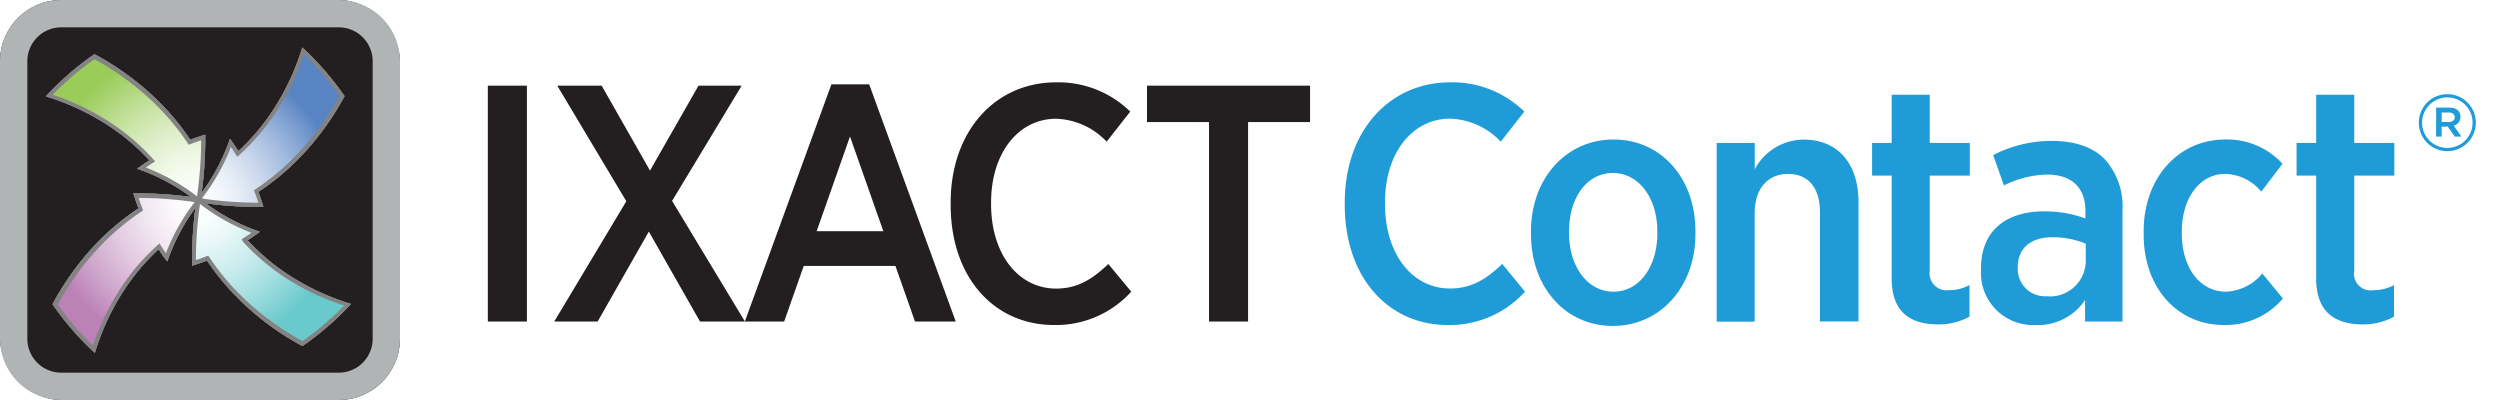 <svg id="Layer_1" data-name="Layer 1" xmlns="http://www.w3.org/2000/svg" viewBox="0 0 300 48"><defs><style>.cls-3{fill:#231f20}.cls-5{fill:#838383}.cls-6{fill:url(#radial-gradient)}.cls-7{fill:url(#radial-gradient-3)}.cls-8{fill:url(#radial-gradient-5)}.cls-9{fill:url(#radial-gradient-7)}.cls-10{fill:url(#New_Pattern_Swatch_3)}</style><radialGradient id="radial-gradient" cx="637.56" cy="387.67" r="22.69" gradientTransform="rotate(-94.39 162.388 490.326)" gradientUnits="userSpaceOnUse"><stop offset="0" stop-color="#fff"/><stop offset=".09" stop-color="#f9fafd"/><stop offset=".22" stop-color="#e7eef7"/><stop offset=".36" stop-color="#cbd8ec"/><stop offset=".52" stop-color="#a3bbde"/><stop offset=".69" stop-color="#7196cc"/><stop offset=".76" stop-color="#5984c3"/></radialGradient><radialGradient id="radial-gradient-3" cx="637.56" cy="387.67" r="22.69" gradientTransform="rotate(-94.39 162.388 490.326)" gradientUnits="userSpaceOnUse"><stop offset="0" stop-color="#fff"/><stop offset=".1" stop-color="#fbfdf9"/><stop offset=".24" stop-color="#f1f8e7"/><stop offset=".39" stop-color="#dfefcb"/><stop offset=".56" stop-color="#c7e3a3"/><stop offset=".74" stop-color="#a8d371"/><stop offset=".82" stop-color="#9acc5a"/></radialGradient><radialGradient id="radial-gradient-5" cx="637.56" cy="387.67" r="22.69" gradientTransform="rotate(-94.39 162.388 490.326)" gradientUnits="userSpaceOnUse"><stop offset="0" stop-color="#fff"/><stop offset=".12" stop-color="#fcf9fc"/><stop offset=".27" stop-color="#f2e8f2"/><stop offset=".45" stop-color="#e3cbe1"/><stop offset=".65" stop-color="#cea4cb"/><stop offset=".8" stop-color="#bc82b8"/></radialGradient><radialGradient id="radial-gradient-7" cx="637.56" cy="387.67" r="22.69" gradientTransform="rotate(-94.39 162.388 490.326)" gradientUnits="userSpaceOnUse"><stop offset="0" stop-color="#fff"/><stop offset=".1" stop-color="#f9fdfd"/><stop offset=".23" stop-color="#e7f7f7"/><stop offset=".39" stop-color="#cbeced"/><stop offset=".56" stop-color="#a3dee0"/><stop offset=".74" stop-color="#71cccf"/><stop offset=".77" stop-color="#69c9cc"/></radialGradient><pattern id="New_Pattern_Swatch_3" data-name="New Pattern Swatch 3" width="60" height="60" patternTransform="matrix(.92 0 0 .92 8.16 21.81)" patternUnits="userSpaceOnUse" viewBox="0 0 60 60"><path fill="none" d="M0 0h60v60H0z"/><path fill="#1f9cd8" d="M0 0h60v60H0z"/></pattern></defs><title>Artboard 1</title><rect class="cls-3" width="48" height="48" rx="7.35" ry="7.35"/><path d="M40.65 48H7.35A7.36 7.36 0 0 1 0 40.65V7.35A7.36 7.36 0 0 1 7.35 0h33.3A7.36 7.36 0 0 1 48 7.35v33.3A7.36 7.36 0 0 1 40.65 48zM7.35 3.28a4.07 4.07 0 0 0-4.07 4.07v33.3a4.07 4.07 0 0 0 4.07 4.07h33.3a4.07 4.07 0 0 0 4.07-4.07V7.35a4.07 4.07 0 0 0-4.07-4.07z" fill="#b1b4b5"/><path class="cls-5" d="M31.17 24.83a47.54 47.54 0 0 1-7.39-.57l-.41-.06.26-.33a24.07 24.07 0 0 0 3.81-6.76l.16-.44.27.37c.25.35.5.72.74 1.09a26.09 26.09 0 0 0 3.76-4.32 29.18 29.18 0 0 0 3.79-7.74l.12-.37.28.27a35.22 35.22 0 0 1 4.69 5.44l.09.12-.07.14a33.43 33.43 0 0 1-5.27 7.2 29.91 29.91 0 0 1-5 4.16c.19.48.36 1 .51 1.48l.1.32zm-6.89-1a48.35 48.35 0 0 0 6.73.5c-.14-.45-.3-.89-.47-1.32l-.07-.18.17-.11a28.91 28.91 0 0 0 5-4.2 32.72 32.72 0 0 0 5.09-7 34.19 34.19 0 0 0-4.26-5 29.21 29.21 0 0 1-3.73 7.5 26 26 0 0 1-4.05 4.6l-.21.19-.16-.24c-.2-.32-.4-.63-.61-.94a24.06 24.06 0 0 1-3.46 6.14z"/><path class="cls-5" d="M31.17 24.83a47.54 47.54 0 0 1-7.39-.57l-.41-.06.26-.33a24.07 24.07 0 0 0 3.81-6.76l.16-.44.27.37c.25.35.5.72.74 1.09a26.09 26.09 0 0 0 3.76-4.32 29.18 29.18 0 0 0 3.79-7.74l.12-.37.28.27a35.22 35.22 0 0 1 4.69 5.44l.09.12-.07.14a33.43 33.43 0 0 1-5.27 7.2 29.91 29.91 0 0 1-5 4.16c.19.48.36 1 .51 1.48l.1.32zm-6.89-1a48.35 48.35 0 0 0 6.73.5c-.14-.45-.3-.89-.47-1.32l-.07-.18.17-.11a28.91 28.91 0 0 0 5-4.2 32.72 32.72 0 0 0 5.09-7 34.19 34.19 0 0 0-4.26-5 29.21 29.21 0 0 1-3.73 7.5 26 26 0 0 1-4.05 4.6l-.21.19-.16-.24c-.2-.32-.4-.63-.61-.94a24.06 24.06 0 0 1-3.46 6.14z"/><path class="cls-5" d="M24 24.48l-.33-.27a23.85 23.85 0 0 0-6.77-3.81l-.43-.16.38-.27c.35-.25.71-.5 1.08-.74a26.09 26.09 0 0 0-4.32-3.76 29.18 29.18 0 0 0-7.74-3.79l-.37-.11.27-.29a35.08 35.08 0 0 1 5.44-4.69l.12-.08.14.07a33 33 0 0 1 7.2 5.24 29.52 29.52 0 0 1 4.16 4.95c.48-.18 1-.35 1.48-.51l.32-.1v.33a47.79 47.79 0 0 1-.57 7.57l-.06.42zm-6.49-4.37a24.45 24.45 0 0 1 6.13 3.45 47.19 47.19 0 0 0 .5-6.73c-.45.15-.89.3-1.31.47l-.19.07-.11-.17a29.36 29.36 0 0 0-4.2-5 33 33 0 0 0-7-5.09 34.63 34.63 0 0 0-5 4.26 29.54 29.54 0 0 1 7.5 3.73 26.33 26.33 0 0 1 4.6 4.05l.19.21-.24.16c-.32.2-.63.4-.93.62z"/><path class="cls-5" d="M24 24.48l-.33-.27a23.85 23.85 0 0 0-6.77-3.81l-.43-.16.38-.27c.35-.25.71-.5 1.08-.74a26.09 26.09 0 0 0-4.32-3.76 29.18 29.18 0 0 0-7.74-3.79l-.37-.11.27-.29a35.08 35.08 0 0 1 5.44-4.69l.12-.08.14.07a33 33 0 0 1 7.2 5.24 29.52 29.52 0 0 1 4.16 4.95c.48-.18 1-.35 1.48-.51l.32-.1v.33a47.79 47.79 0 0 1-.57 7.57l-.06.42zm-6.49-4.37a24.45 24.45 0 0 1 6.13 3.45 47.19 47.19 0 0 0 .5-6.73c-.45.15-.89.3-1.31.47l-.19.07-.11-.17a29.36 29.36 0 0 0-4.2-5 33 33 0 0 0-7-5.09 34.63 34.63 0 0 0-5 4.26 29.54 29.54 0 0 1 7.5 3.73 26.33 26.33 0 0 1 4.6 4.05l.19.21-.24.16c-.32.2-.63.4-.93.62z"/><path class="cls-5" d="M11.37 42.34l-.29-.27a35.08 35.08 0 0 1-4.69-5.44l-.08-.12.07-.14a33.34 33.34 0 0 1 5.24-7.2 29.77 29.77 0 0 1 5-4.16c-.18-.49-.35-1-.51-1.48l-.11-.32h.55a47.09 47.09 0 0 1 7.34.57l.42.06-.27.33a23.85 23.85 0 0 0-3.81 6.77l-.15.43-.3-.37c-.26-.36-.51-.72-.75-1.09a26 26 0 0 0-3.75 4.32A29 29 0 0 0 11.49 42l-.12.37zm-4.49-5.87a35.28 35.28 0 0 0 4.26 5A29.87 29.87 0 0 1 14.87 34a25.9 25.9 0 0 1 4.05-4.59l.22-.2.15.24c.2.32.41.63.62.93a24.17 24.17 0 0 1 3.46-6.13 48.61 48.61 0 0 0-6.74-.5c.15.45.3.89.47 1.32l.07.18-.16.11a28.82 28.82 0 0 0-5 4.2 33 33 0 0 0-5.09 7z"/><path class="cls-5" d="M11.37 42.34l-.29-.27a35.08 35.08 0 0 1-4.69-5.44l-.08-.12.07-.14a33.34 33.34 0 0 1 5.24-7.2 29.77 29.77 0 0 1 5-4.16c-.18-.49-.35-1-.51-1.48l-.11-.32h.55a47.09 47.09 0 0 1 7.34.57l.42.06-.27.33a23.85 23.85 0 0 0-3.81 6.77l-.15.43-.3-.37c-.26-.36-.51-.72-.75-1.09a26 26 0 0 0-3.75 4.32A29 29 0 0 0 11.49 42l-.12.37zm-4.49-5.87a35.28 35.28 0 0 0 4.26 5A29.87 29.87 0 0 1 14.87 34a25.9 25.9 0 0 1 4.05-4.59l.22-.2.15.24c.2.32.41.63.62.93a24.17 24.17 0 0 1 3.46-6.13 48.61 48.61 0 0 0-6.74-.5c.15.45.3.89.47 1.32l.07.18-.16.11a28.82 28.82 0 0 0-5 4.2 33 33 0 0 0-5.09 7z"/><path class="cls-5" d="M36.31 41.54l-.13-.08A33.07 33.07 0 0 1 29 36.22a30.34 30.34 0 0 1-4.16-4.95c-.48.18-1 .36-1.48.51l-.31.1v-.33a48.72 48.72 0 0 1 .53-7.55l.06-.42.34.27a23.79 23.79 0 0 0 6.76 3.81l.43.16-.37.27c-.35.25-.71.5-1.09.74A26.09 26.09 0 0 0 34 32.57a29.33 29.33 0 0 0 7.74 3.79l.37.11-.27.29a35.08 35.08 0 0 1-5.44 4.69l-.12.09zM25 30.67l.1.17a29.28 29.28 0 0 0 4.2 5 33 33 0 0 0 7 5.09 35.1 35.1 0 0 0 5-4.26A29.54 29.54 0 0 1 33.75 33a26.69 26.69 0 0 1-4.6-4l-.15-.29.25-.16.93-.61A24.68 24.68 0 0 1 24 24.48a46.87 46.87 0 0 0-.49 6.73c.44-.15.88-.3 1.31-.47l.19-.07z"/><path class="cls-5" d="M36.31 41.54l-.13-.08A33.07 33.07 0 0 1 29 36.22a30.34 30.34 0 0 1-4.16-4.95c-.48.18-1 .36-1.48.51l-.31.1v-.33a48.72 48.72 0 0 1 .53-7.55l.06-.42.34.27a23.79 23.79 0 0 0 6.76 3.81l.43.16-.37.27c-.35.25-.71.5-1.09.74A26.09 26.09 0 0 0 34 32.57a29.33 29.33 0 0 0 7.74 3.79l.37.11-.27.29a35.08 35.08 0 0 1-5.44 4.69l-.12.09zM25 30.67l.1.17a29.28 29.28 0 0 0 4.2 5 33 33 0 0 0 7 5.09 35.1 35.1 0 0 0 5-4.26A29.54 29.54 0 0 1 33.75 33a26.69 26.69 0 0 1-4.6-4l-.15-.29.25-.16.93-.61A24.68 24.68 0 0 1 24 24.48a46.87 46.87 0 0 0-.49 6.73c.44-.15.88-.3 1.31-.47l.19-.07z"/><path class="cls-6" d="M27.67 17.19A24.16 24.16 0 0 1 23.82 24a48.11 48.11 0 0 0 7.53.56c-.18-.56-.37-1.11-.58-1.65a28.88 28.88 0 0 0 5.08-4.23 33.28 33.28 0 0 0 5.2-7.15 34.56 34.56 0 0 0-4.66-5.4A29.21 29.21 0 0 1 32.57 14a26.56 26.56 0 0 1-4 4.56c-.29-.51-.57-.95-.9-1.37z"/><path class="cls-5" d="M31.17 24.83a47.54 47.54 0 0 1-7.39-.57l-.41-.06.26-.33a24.07 24.07 0 0 0 3.81-6.76l.16-.44.27.37c.25.35.5.72.74 1.09a26.09 26.09 0 0 0 3.76-4.32 29.18 29.18 0 0 0 3.79-7.74l.12-.37.28.27a35.22 35.22 0 0 1 4.69 5.44l.09.12-.07.14a33.43 33.43 0 0 1-5.27 7.2 29.91 29.91 0 0 1-5 4.16c.19.48.36 1 .51 1.48l.1.32zm-6.89-1a48.35 48.35 0 0 0 6.73.5c-.14-.45-.3-.89-.47-1.32l-.07-.18.17-.11a28.91 28.91 0 0 0 5-4.2 32.72 32.72 0 0 0 5.09-7 34.19 34.19 0 0 0-4.26-5 29.21 29.21 0 0 1-3.73 7.5 26 26 0 0 1-4.05 4.6l-.21.19-.16-.24c-.2-.32-.4-.63-.61-.94a24.06 24.06 0 0 1-3.46 6.14z"/><path class="cls-6" d="M27.67 17.19A24.16 24.16 0 0 1 23.82 24a48.11 48.11 0 0 0 7.53.56c-.18-.56-.37-1.11-.58-1.65a28.88 28.88 0 0 0 5.08-4.23 33.28 33.28 0 0 0 5.2-7.15 34.56 34.56 0 0 0-4.66-5.4A29.21 29.21 0 0 1 32.57 14a26.56 26.56 0 0 1-4 4.56c-.29-.51-.57-.95-.9-1.37z"/><path class="cls-5" d="M31.17 24.83a47.54 47.54 0 0 1-7.39-.57l-.41-.06.26-.33a24.07 24.07 0 0 0 3.81-6.76l.16-.44.27.37c.25.35.5.72.74 1.09a26.09 26.09 0 0 0 3.76-4.32 29.18 29.18 0 0 0 3.79-7.74l.12-.37.28.27a35.22 35.22 0 0 1 4.69 5.44l.09.12-.07.14a33.43 33.43 0 0 1-5.27 7.2 29.91 29.91 0 0 1-5 4.16c.19.48.36 1 .51 1.48l.1.32zm-6.89-1a48.35 48.35 0 0 0 6.73.5c-.14-.45-.3-.89-.47-1.32l-.07-.18.17-.11a28.91 28.91 0 0 0 5-4.2 32.72 32.72 0 0 0 5.09-7 34.19 34.19 0 0 0-4.26-5 29.21 29.21 0 0 1-3.73 7.5 26 26 0 0 1-4.05 4.6l-.21.19-.16-.24c-.2-.32-.4-.63-.61-.94a24.06 24.06 0 0 1-3.46 6.14z"/><path class="cls-7" d="M17 20.17A23.88 23.88 0 0 1 23.82 24a46.93 46.93 0 0 0 .56-7.53c-.56.18-1.11.37-1.64.58A29.39 29.39 0 0 0 18.5 12a33.28 33.28 0 0 0-7.15-5.2A34.56 34.56 0 0 0 6 11.45a29.67 29.67 0 0 1 7.8 3.82 26.18 26.18 0 0 1 4.56 4c-.51.3-.95.59-1.36.9z"/><path class="cls-5" d="M24 24.48l-.33-.27a23.85 23.85 0 0 0-6.77-3.81l-.43-.16.38-.27c.35-.25.71-.5 1.08-.74a26.09 26.09 0 0 0-4.32-3.76 29.18 29.18 0 0 0-7.74-3.79l-.37-.11.27-.29a35.08 35.08 0 0 1 5.44-4.69l.12-.08.14.07a33 33 0 0 1 7.2 5.24 29.52 29.52 0 0 1 4.16 4.95c.48-.18 1-.35 1.48-.51l.32-.1v.33a47.79 47.79 0 0 1-.57 7.57l-.06.42zm-6.49-4.37a24.45 24.45 0 0 1 6.13 3.45 47.19 47.19 0 0 0 .5-6.73c-.45.15-.89.3-1.31.47l-.19.07-.11-.17a29.36 29.36 0 0 0-4.2-5 33 33 0 0 0-7-5.09 34.63 34.63 0 0 0-5 4.26 29.54 29.54 0 0 1 7.5 3.73 26.33 26.33 0 0 1 4.6 4.05l.19.21-.24.16c-.32.2-.63.4-.93.62z"/><path class="cls-7" d="M17 20.17A23.88 23.88 0 0 1 23.82 24a46.93 46.93 0 0 0 .56-7.53c-.56.18-1.11.37-1.64.58A29.39 29.39 0 0 0 18.5 12a33.28 33.28 0 0 0-7.15-5.2A34.56 34.56 0 0 0 6 11.45a29.67 29.67 0 0 1 7.8 3.82 26.18 26.18 0 0 1 4.56 4c-.51.3-.95.59-1.36.9z"/><path class="cls-5" d="M24 24.48l-.33-.27a23.85 23.85 0 0 0-6.77-3.81l-.43-.16.38-.27c.35-.25.71-.5 1.08-.74a26.09 26.09 0 0 0-4.32-3.76 29.18 29.18 0 0 0-7.74-3.79l-.37-.11.27-.29a35.08 35.08 0 0 1 5.44-4.69l.12-.08.14.07a33 33 0 0 1 7.2 5.24 29.52 29.52 0 0 1 4.16 4.95c.48-.18 1-.35 1.48-.51l.32-.1v.33a47.79 47.79 0 0 1-.57 7.57l-.06.42zm-6.49-4.37a24.45 24.45 0 0 1 6.13 3.45 47.19 47.19 0 0 0 .5-6.73c-.45.15-.89.3-1.31.47l-.19.07-.11-.17a29.36 29.36 0 0 0-4.2-5 33 33 0 0 0-7-5.09 34.63 34.63 0 0 0-5 4.26 29.54 29.54 0 0 1 7.5 3.73 26.33 26.33 0 0 1 4.6 4.05l.19.21-.24.16c-.32.2-.63.4-.93.62z"/><path class="cls-8" d="M20 30.85A24.4 24.4 0 0 1 23.82 24a46.9 46.9 0 0 0-7.52-.56c.17.56.36 1.11.57 1.64a29.79 29.79 0 0 0-5.07 4.24 32.94 32.94 0 0 0-5.2 7.15 34 34 0 0 0 4.65 5.4 29.82 29.82 0 0 1 3.82-7.8 26.56 26.56 0 0 1 4-4.56c.3.49.6.92.93 1.34z"/><path class="cls-5" d="M11.37 42.34l-.29-.27a35.08 35.08 0 0 1-4.69-5.44l-.08-.12.07-.14a33.34 33.34 0 0 1 5.24-7.2 29.77 29.77 0 0 1 5-4.16c-.18-.49-.35-1-.51-1.48l-.11-.32h.55a47.09 47.09 0 0 1 7.34.57l.42.06-.27.33a23.85 23.85 0 0 0-3.81 6.77l-.15.43-.3-.37c-.26-.36-.51-.72-.75-1.09a26 26 0 0 0-3.75 4.32A29 29 0 0 0 11.49 42l-.12.37zm-4.49-5.87a35.28 35.28 0 0 0 4.26 5A29.87 29.87 0 0 1 14.87 34a25.9 25.9 0 0 1 4.05-4.59l.22-.2.15.24c.2.32.41.63.62.93a24.17 24.17 0 0 1 3.46-6.13 48.61 48.61 0 0 0-6.74-.5c.15.45.3.89.47 1.32l.07.18-.16.11a28.82 28.82 0 0 0-5 4.2 33 33 0 0 0-5.09 7z"/><path class="cls-8" d="M20 30.85A24.4 24.4 0 0 1 23.82 24a46.9 46.9 0 0 0-7.52-.56c.17.56.36 1.11.57 1.64a29.79 29.79 0 0 0-5.07 4.24 32.94 32.94 0 0 0-5.2 7.15 34 34 0 0 0 4.65 5.4 29.82 29.82 0 0 1 3.82-7.8 26.56 26.56 0 0 1 4-4.56c.3.49.6.92.93 1.34z"/><path class="cls-5" d="M11.37 42.34l-.29-.27a35.08 35.08 0 0 1-4.69-5.44l-.08-.12.07-.14a33.34 33.34 0 0 1 5.24-7.2 29.77 29.77 0 0 1 5-4.16c-.18-.49-.35-1-.51-1.48l-.11-.32h.55a47.09 47.09 0 0 1 7.34.57l.42.06-.27.33a23.85 23.85 0 0 0-3.81 6.77l-.15.43-.3-.37c-.26-.36-.51-.72-.75-1.09a26 26 0 0 0-3.75 4.32A29 29 0 0 0 11.49 42l-.12.37zm-4.49-5.87a35.28 35.28 0 0 0 4.26 5A29.87 29.87 0 0 1 14.87 34a25.9 25.9 0 0 1 4.05-4.59l.22-.2.15.24c.2.32.41.63.62.93a24.17 24.17 0 0 1 3.46-6.13 48.61 48.61 0 0 0-6.74-.5c.15.45.3.89.47 1.32l.07.18-.16.11a28.82 28.82 0 0 0-5 4.2 33 33 0 0 0-5.09 7z"/><path class="cls-9" d="M30.66 27.87A24.08 24.08 0 0 1 23.82 24a48.11 48.11 0 0 0-.56 7.53c.56-.18 1.11-.37 1.65-.58a29.33 29.33 0 0 0 4.23 5.08 33.28 33.28 0 0 0 7.15 5.2 34.11 34.11 0 0 0 5.4-4.66 29.51 29.51 0 0 1-7.8-3.82 26.11 26.11 0 0 1-4.55-4c.45-.28.89-.57 1.32-.88z"/><path class="cls-5" d="M36.31 41.54l-.13-.08A33.07 33.07 0 0 1 29 36.22a30.34 30.34 0 0 1-4.16-4.95c-.48.18-1 .36-1.48.51l-.31.1v-.33a48.72 48.72 0 0 1 .53-7.55l.06-.42.34.27a23.79 23.79 0 0 0 6.76 3.81l.43.16-.37.27c-.35.25-.71.5-1.09.74A26.09 26.09 0 0 0 34 32.57a29.33 29.33 0 0 0 7.74 3.79l.37.11-.27.29a35.08 35.08 0 0 1-5.44 4.69l-.12.09zM25 30.67l.1.17a29.28 29.28 0 0 0 4.2 5 33 33 0 0 0 7 5.09 35.1 35.1 0 0 0 5-4.26A29.54 29.54 0 0 1 33.75 33a26.69 26.69 0 0 1-4.6-4l-.15-.29.25-.16.93-.61A24.68 24.68 0 0 1 24 24.48a46.87 46.87 0 0 0-.49 6.73c.44-.15.88-.3 1.31-.47l.19-.07z"/><path class="cls-9" d="M30.66 27.87A24.08 24.08 0 0 1 23.82 24a48.11 48.11 0 0 0-.56 7.53c.56-.18 1.11-.37 1.65-.58a29.33 29.33 0 0 0 4.23 5.08 33.28 33.28 0 0 0 7.15 5.2 34.11 34.11 0 0 0 5.4-4.66 29.51 29.51 0 0 1-7.8-3.82 26.11 26.11 0 0 1-4.55-4c.45-.28.89-.57 1.32-.88z"/><path class="cls-5" d="M36.31 41.54l-.13-.08A33.07 33.07 0 0 1 29 36.22a30.34 30.34 0 0 1-4.16-4.95c-.48.18-1 .36-1.48.51l-.31.1v-.33a48.72 48.72 0 0 1 .53-7.55l.06-.42.34.27a23.79 23.79 0 0 0 6.76 3.81l.43.16-.37.27c-.35.25-.71.5-1.09.74A26.09 26.09 0 0 0 34 32.57a29.33 29.33 0 0 0 7.74 3.79l.37.11-.27.29a35.08 35.08 0 0 1-5.44 4.69l-.12.09zM25 30.67l.1.17a29.28 29.28 0 0 0 4.2 5 33 33 0 0 0 7 5.09 35.1 35.1 0 0 0 5-4.26A29.54 29.54 0 0 1 33.75 33a26.69 26.69 0 0 1-4.6-4l-.15-.29.25-.16.93-.61A24.68 24.68 0 0 1 24 24.48a46.87 46.87 0 0 0-.49 6.73c.44-.15.88-.3 1.31-.47l.19-.07z"/><path class="cls-3" d="M58.54 10.28h4.69v28.3h-4.69zM89 10.28l-8.35 13.83 8.74 14.47H84l-6.14-10.79-6.14 10.79h-5.21l8.65-14.43-8.29-13.87h5.33L78 20.47l5.82-10.19z"/><path class="cls-3" d="M99.77 10.12h4.53l10.39 28.46h-4.89l-2.35-6.67h-11l-2.35 6.67h-4.72zM106 27.74l-4-11.36-4 11.36zM114.08 24.59v-.28c0-8.57 5.34-14.43 12.65-14.43a12.36 12.36 0 0 1 8.9 3.51L132.8 17a8.73 8.73 0 0 0-6.07-2.75c-4.44 0-7.8 4-7.8 10.07v.16c0 6.14 3.36 10.15 7.8 10.15 2.71 0 4.49-1.26 6.27-2.95l2.75 3.32a12.17 12.17 0 0 1-9.26 4c-7.24 0-12.41-5.76-12.41-14.41zM145.08 14.65h-7.44v-4.37h19.57v4.37h-7.44v23.93h-4.69z"/><path class="cls-10" d="M161.37 24.59v-.28c0-8.57 5.33-14.43 12.65-14.43a12.36 12.36 0 0 1 8.9 3.51L180.09 17a8.73 8.73 0 0 0-6.09-2.76c-4.44 0-7.8 4-7.8 10.07v.16c0 6.14 3.36 10.15 7.8 10.15 2.71 0 4.49-1.26 6.27-2.95L183 35a12.17 12.17 0 0 1-9.26 4c-7.2 0-12.37-5.76-12.37-14.41zM183.72 28.11v-.37c0-6.3 4.2-11 9.9-11s9.83 4.61 9.83 11v.37c0 6.3-4.21 11-9.91 11s-9.82-4.65-9.82-11zm15.16-.11v-.24c0-4-2.22-7-5.34-7s-5.25 2.95-5.25 7V28c0 4 2.22 7 5.33 7s5.26-3 5.26-7zM206 17.15h4.57v3.16a6.71 6.71 0 0 1 5.86-3.56c4.13 0 6.59 2.91 6.59 7.48v14.35h-4.62V25.52c0-3-1.41-4.65-3.84-4.65s-4 1.78-4 4.73v13H206zM227 33.4V21.07h-2.35v-3.92H227v-5.78h4.57v5.78h4.81v3.92h-4.81v11.4a2.05 2.05 0 0 0 2.3 2.35 5.14 5.14 0 0 0 2.47-.61V38a7.74 7.74 0 0 1-3.8.93c-3.19-.03-5.54-1.36-5.54-5.53zM237.72 32.43v-.2c0-4.61 3.07-6.87 7.6-6.87a14.43 14.43 0 0 1 4.93.85v-.89c0-2.87-1.7-4.37-4.61-4.37a12.1 12.1 0 0 0-5.17 1.3l-1.29-3.64a15.22 15.22 0 0 1 7.07-1.7c2.79 0 4.93.77 6.31 2.18a8.49 8.49 0 0 1 2.14 6.19v13.3h-4.49V36a6.8 6.8 0 0 1-5.94 3 6.25 6.25 0 0 1-6.55-6.57zm12.57-1.05v-2.14a10.37 10.37 0 0 0-4-.77c-2.63 0-4.16 1.34-4.16 3.6v.08a3.27 3.27 0 0 0 3.47 3.4 4.29 4.29 0 0 0 4.69-4.17zM257.24 28.15v-.41c0-6.38 4.17-11 9.79-11a9 9 0 0 1 6.87 2.91L271.35 23a5.76 5.76 0 0 0-4.35-2.13c-3 0-5.18 2.87-5.18 6.92V28c0 4.16 2.18 7 5.3 7a6 6 0 0 0 4.36-2.18l2.47 3a9 9 0 0 1-7.09 3.18c-5.57 0-9.62-4.46-9.62-10.85zM277.94 33.4V21.07h-2.35v-3.92h2.35v-5.78h4.57v5.78h4.81v3.92h-4.81v11.4a2 2 0 0 0 2.3 2.35 5.14 5.14 0 0 0 2.47-.61V38a7.76 7.76 0 0 1-3.8.93c-3.16-.03-5.54-1.36-5.54-5.53zM290.26 14.72a3.42 3.42 0 1 1 6.84 0 3.42 3.42 0 1 1-6.84 0zm6.45 0a3 3 0 1 0-6.06 0 3 3 0 1 0 6.06 0zm-4.37-1.81h1.58c.77 0 1.34.37 1.34 1.1a1.05 1.05 0 0 1-.81 1.06l.92 1.32h-.8l-.83-1.2H293v1.2h-.67zm1.52 1.73c.45 0 .71-.24.71-.57s-.26-.57-.71-.57H293v1.14z"/></svg>